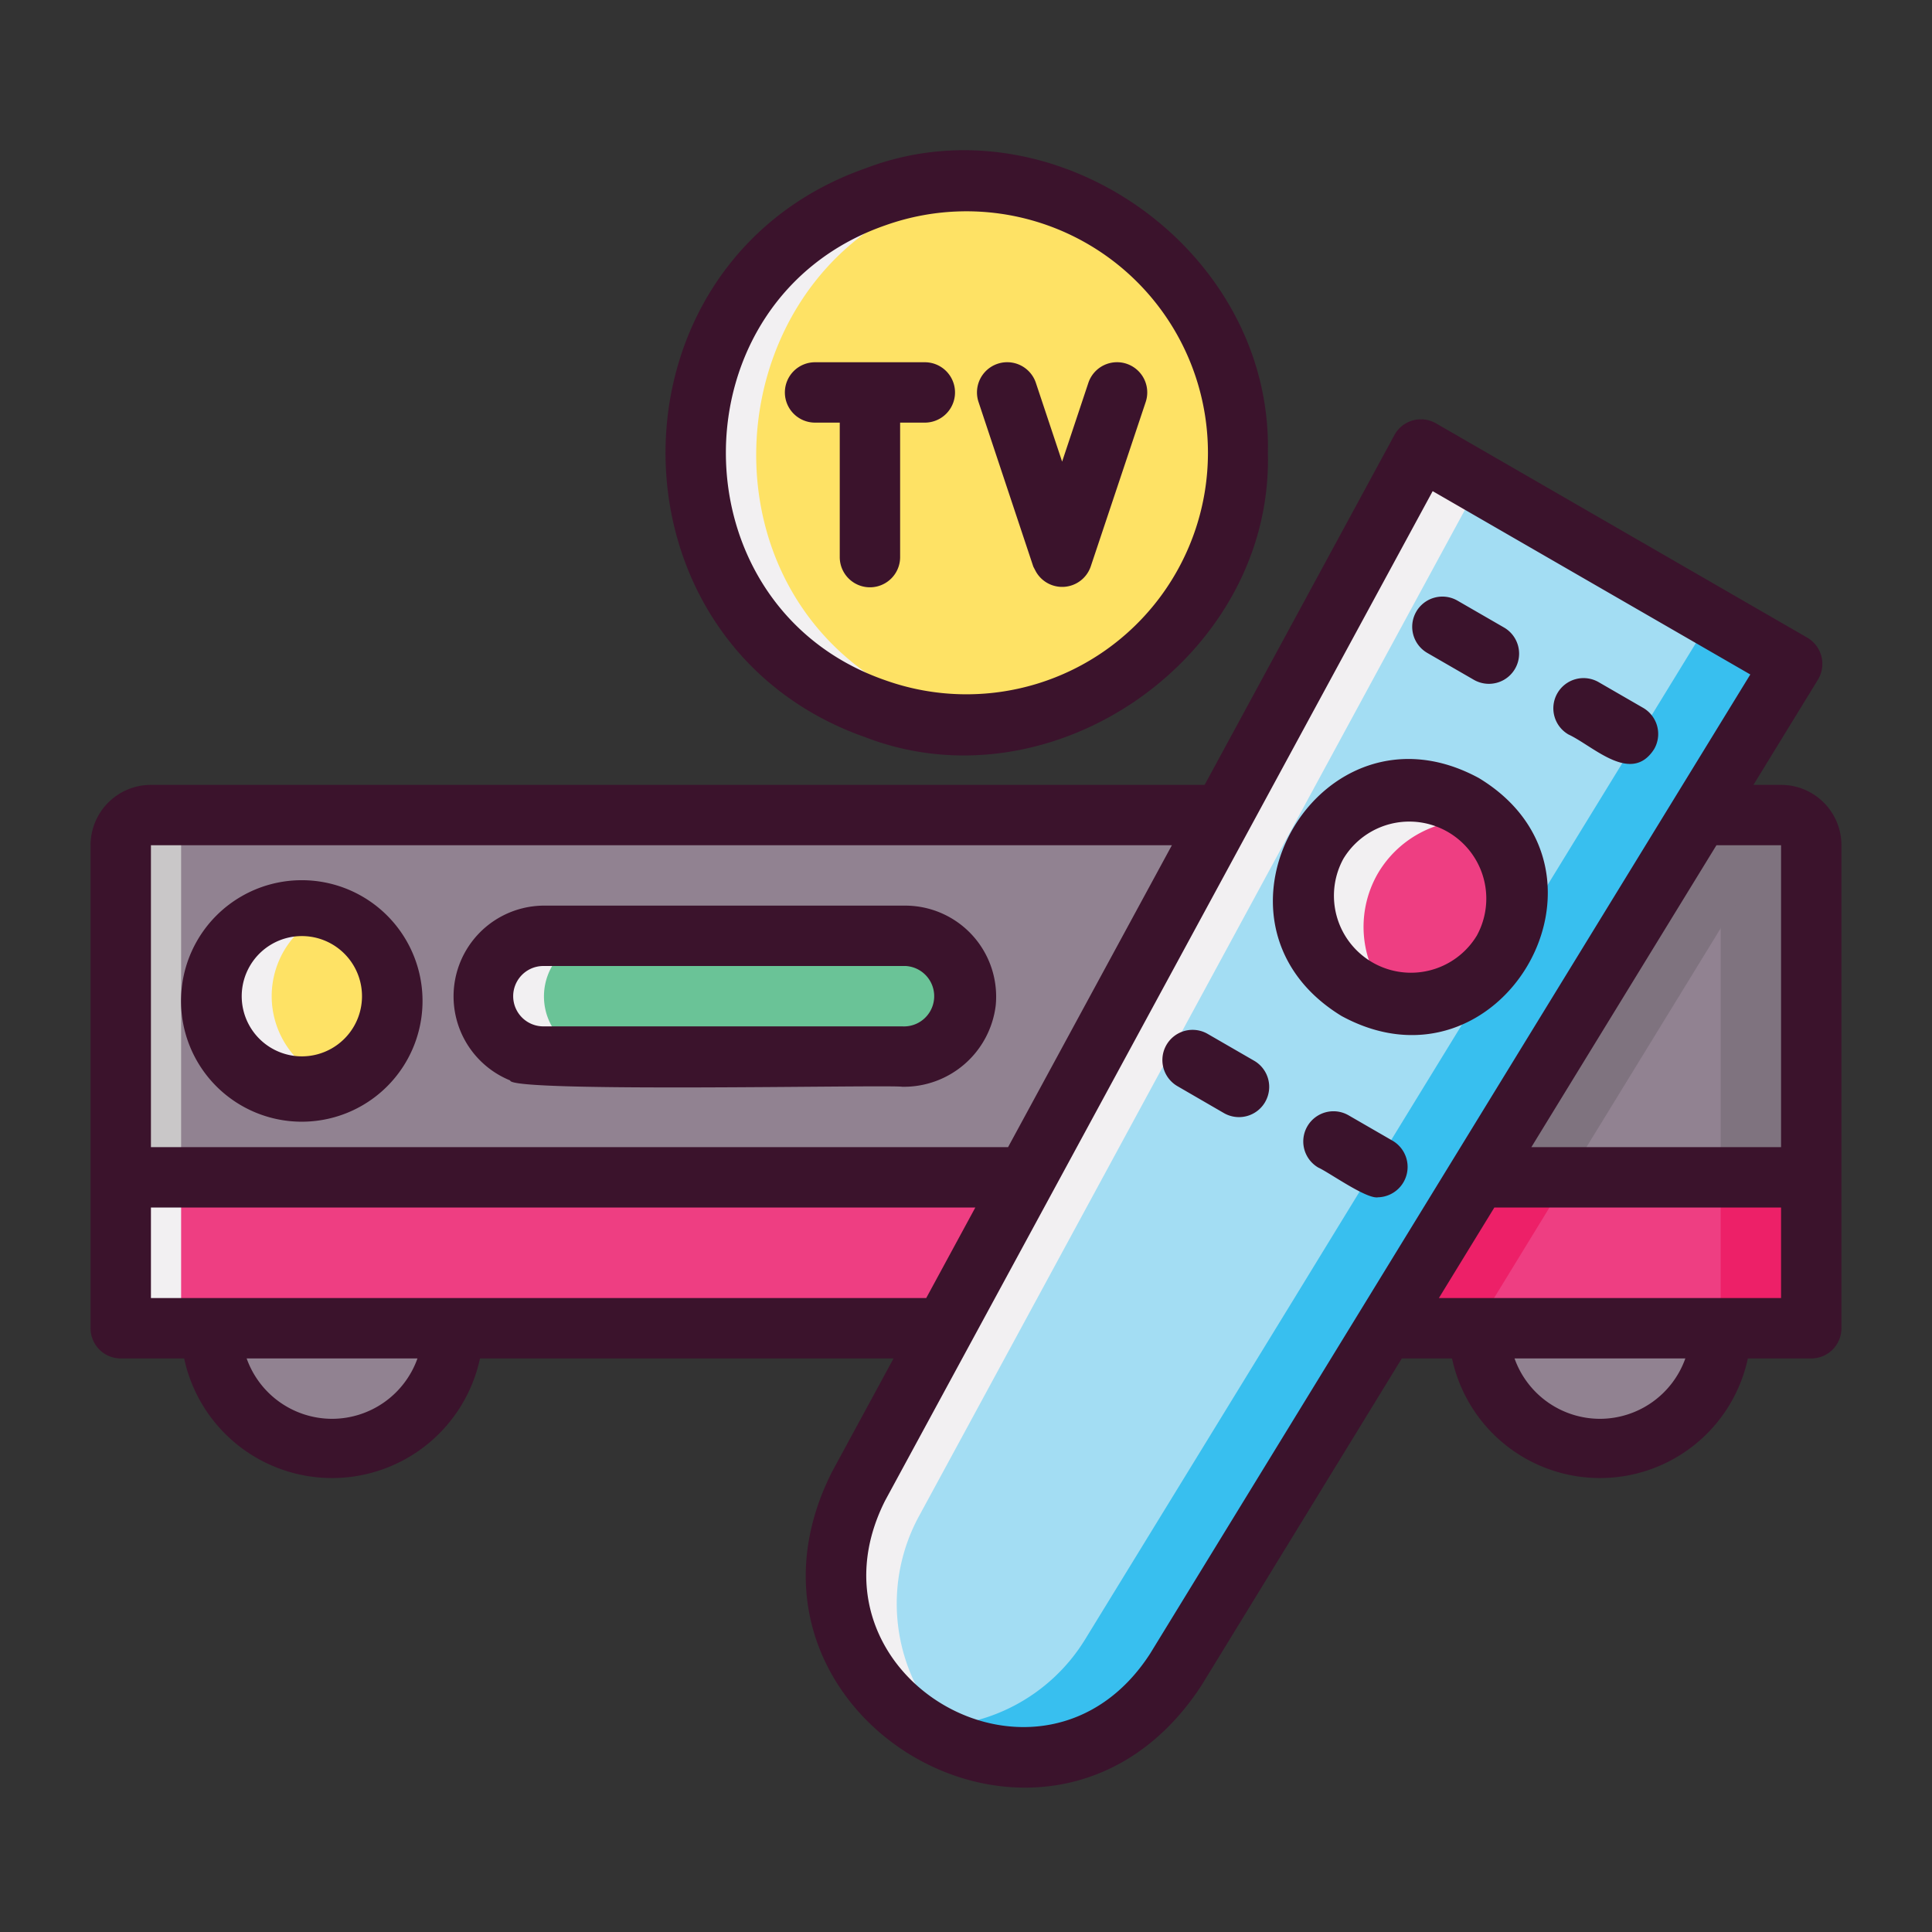 <svg height="512" viewBox="0 0 64 64" width="512" xmlns="http://www.w3.org/2000/svg"><rect x="0" y="0" width="64" height="64" fill="#333333" stroke="none"/><g id="_1" data-name="1"><path d="m41 15a9.037 9.037 0 0 1 -12 8.48c-7.939-2.759-7.939-14.2 0-16.96a9.038 9.038 0 0 1 12 8.48z" fill="#fee265"/><path d="m31 23.48c-8.934-3.2-7.433-16.321 2-17.418a8.994 8.994 0 1 0 0 17.876 8.723 8.723 0 0 1 -2-.458z" fill="#f2f0f2"/><path d="m10 30a3 3 0 0 0 0 6 3 3 0 0 0 0-6z" fill="#918291"/><path d="m59 27h-2.7l-7.36 12h11.06v-11a1 1 0 0 0 -1-1zm-54 0a1 1 0 0 0 -1 1v11h29.99l6.51-12zm7.94 6.59a3 3 0 0 1 -5.88-1.18 3 3 0 0 1 5.88 1.18zm19.05-.39a1.928 1.928 0 0 1 -.08.39 2.132 2.132 0 0 1 -2.02 1.41h-11.89a2 2 0 0 1 0-4h12a2.009 2.009 0 0 1 1.99 2.2z" fill="#918291"/><path d="m59 27h-2.7l-.033.054a.991.991 0 0 1 .733.946v11h3v-11a1 1 0 0 0 -1-1z" fill="#7f737f"/><path d="m4 39h29.99l-2.71 5h-27.28z" fill="#ee3e82"/><path d="m7 27h-2a1 1 0 0 0 -1 1v11h2v-11a1 1 0 0 1 1-1z" fill="#c9c7c8"/><path d="m57.3 27-7.36 12h2l7.36-12z" fill="#7f737f"/><path d="m4 39h2v5h-2z" fill="#f2f0f2"/><path d="m60 39v5h-14.12l3.06-5z" fill="#ee3e82"/><path d="m57 39h3v5h-3z" fill="#ed2068"/><path d="m48.94 39-3.06 5h3l3.06-5z" fill="#ed2068"/><path d="m15 44h-8a4 4 0 0 0 8 0z" fill="#918291"/><path d="m57 44h-8a4 4 0 0 0 8 0z" fill="#918291"/><path d="m13 33a3 3 0 0 1 -6 0 3 3 0 0 1 6 0z" fill="#fee265"/><path d="m32 33a2.006 2.006 0 0 1 -2 2h-12a1.976 1.976 0 0 1 -.73-.14 2.005 2.005 0 0 1 .73-3.86h12a2.006 2.006 0 0 1 2 2z" fill="#6ac397"/><path d="m9 33a2.986 2.986 0 0 1 2-2.817 2.992 2.992 0 1 0 0 5.634 2.986 2.986 0 0 1 -2-2.817z" fill="#f2f0f2"/><path d="m18.59 34.41a2.008 2.008 0 0 1 1.41-3.41h-2a2 2 0 0 0 0 4h2a1.966 1.966 0 0 1 -1.41-.59z" fill="#f2f0f2"/><path d="m47.07 14.89c-5.654 10.428-13 23.964-18.63 34.34-3.54 6.97 6.242 12.633 10.51 6.07l20.42-33.31zm2.72 16.6a3.551 3.551 0 0 1 -6.15-3.55 3.551 3.551 0 0 1 6.15 3.55z" fill="#a3ddf3"/><path d="m47.07 14.89-.3.557 9.6 5.543c-3.612 5.899-9.882 16.11-13.49 22.01l-6.93 11.3a6.052 6.052 0 0 1 -5.514 2.884 6.054 6.054 0 0 0 8.514-1.884l6.93-11.3c3.609-5.9 9.877-16.109 13.49-22.01z" fill="#38bfef"/><path d="m30.44 50.23c5.605-10.324 12.937-23.85 18.566-34.222l-1.936-1.118c-3.264 6.018-9.819 18.1-13.08 24.11-1.378 2.545-4.166 7.682-5.55 10.23a6.082 6.082 0 0 0 3.669 8.726 6.063 6.063 0 0 1 -1.669-7.726z" fill="#f2f0f2"/><path d="m49.79 31.49a3.551 3.551 0 0 1 -6.15-3.55 3.551 3.551 0 0 1 6.15 3.55z" fill="#ee3e82"/><path d="m45.64 28.94a3.57 3.57 0 0 1 3.56-1.735 3.541 3.541 0 1 0 -2.974 6.022 3.541 3.541 0 0 1 -.586-4.287z" fill="#f2f0f2"/><g fill="#38bfef"><path d="m52.457 23.464 1.473.85"/><path d="m47.781 20.764 1.547.893"/><path d="m44.173 37.812 1.473.85"/><path d="m39.497 35.112 1.547.893"/></g></g><g id="Layer_4" data-name="Layer 4"><path d="m28.66 24.42c6.252 2.411 13.516-2.712 13.34-9.42.149-6.73-7.072-11.817-13.332-9.423-8.827 3.103-8.828 15.739-.008 18.843zm.68-16.96a8 8 0 1 1 -.009 15.076c-7.049-2.442-7.048-12.636.009-15.076zm29.66 18.54h-.915l2.138-3.487a1.007 1.007 0 0 0 -.353-1.389l-12.3-7.1a1 1 0 0 0 -1.379.389l-6.286 11.587h-34.905a2 2 0 0 0 -2 2v16a1 1 0 0 0 1 1h2.1a5.011 5.011 0 0 0 9.8 0h13.7l-2.036 3.752c-4.089 8.084 7.247 14.759 12.242 7.071l6.631-10.823h1.663a5.011 5.011 0 0 0 9.8 0h2.1a1 1 0 0 0 1-1v-16a2 2 0 0 0 -2-2zm-2.141 2h2.141v10h-8.271c1.023-1.67 5.192-8.471 6.13-10zm-51.859 0h33.82l-5.426 10h-28.394zm6 19a3.006 3.006 0 0 1 -2.829-2h5.658a3.006 3.006 0 0 1 -2.829 2zm4-4h-10v-3h27.309l-1.627 3zm23.1 11.778c-3.554 5.5-11.716.75-8.778-5.071 5.484-10.107 12.629-23.285 18.137-33.437l10.522 6.073c-5.875 9.581-13.974 22.794-19.881 32.435zm14.9-7.778a3.006 3.006 0 0 1 -2.829-2h5.658a3.006 3.006 0 0 1 -2.829 2zm6-4h-11.335c.409-.669 1.417-2.314 1.838-3h9.497zm-26.016-9.689a3.014 3.014 0 0 0 -2.984-3.311h-12a3.006 3.006 0 0 0 -1.1 5.791c-.029.412 12.556.134 12.986.209a3.064 3.064 0 0 0 3.098-2.689zm-14.984.689a1 1 0 0 1 0-2h12a1 1 0 1 1 -.11 2zm-4.013-1.123a4 4 0 0 0 -7.987.123 4 4 0 1 0 7.987-.123zm-2.275 1.142a1.992 1.992 0 0 1 -3.425-2.036 1.992 1.992 0 0 1 3.425 2.036zm32.728-.363c5.269 2.867 9.688-4.769 4.551-7.881-5.271-2.865-9.669 4.751-4.551 7.881zm.06-5.206a2.551 2.551 0 0 1 4.424 2.539 2.551 2.551 0 0 1 -4.424-2.539zm7.091-5.487a1 1 0 0 1 1.366-.366l1.473.851a1 1 0 0 1 .366 1.366c-.757 1.189-2.015-.1-2.839-.484a1 1 0 0 1 -.366-1.367zm-4.676-2.7a1 1 0 0 1 1.366-.366l1.547.893a1 1 0 0 1 -1 1.732l-1.547-.893a1 1 0 0 1 -.366-1.365zm-1.269 19.4c-.39.06-1.629-.832-1.973-.984a1 1 0 0 1 1-1.733l1.473.851a1.006 1.006 0 0 1 -.5 1.865zm-3.737-3.157a1 1 0 0 1 -1.366.366l-1.543-.894a1 1 0 0 1 1-1.732l1.546.893a1 1 0 0 1 .363 1.366zm-15.909-23.506a1 1 0 0 1 1-1h3.636a1 1 0 0 1 0 2h-.818v4.455a1 1 0 0 1 -2 0v-4.455h-.818a1 1 0 0 1 -1-1zm6.415.316a1 1 0 0 1 1.9-.632l.869 2.608.869-2.608a1 1 0 0 1 1.9.632l-1.823 5.455a1 1 0 0 1 -1.8.188c-.036-.062-.066-.125-.1-.188z" fill="#3b132c"/></g></svg>